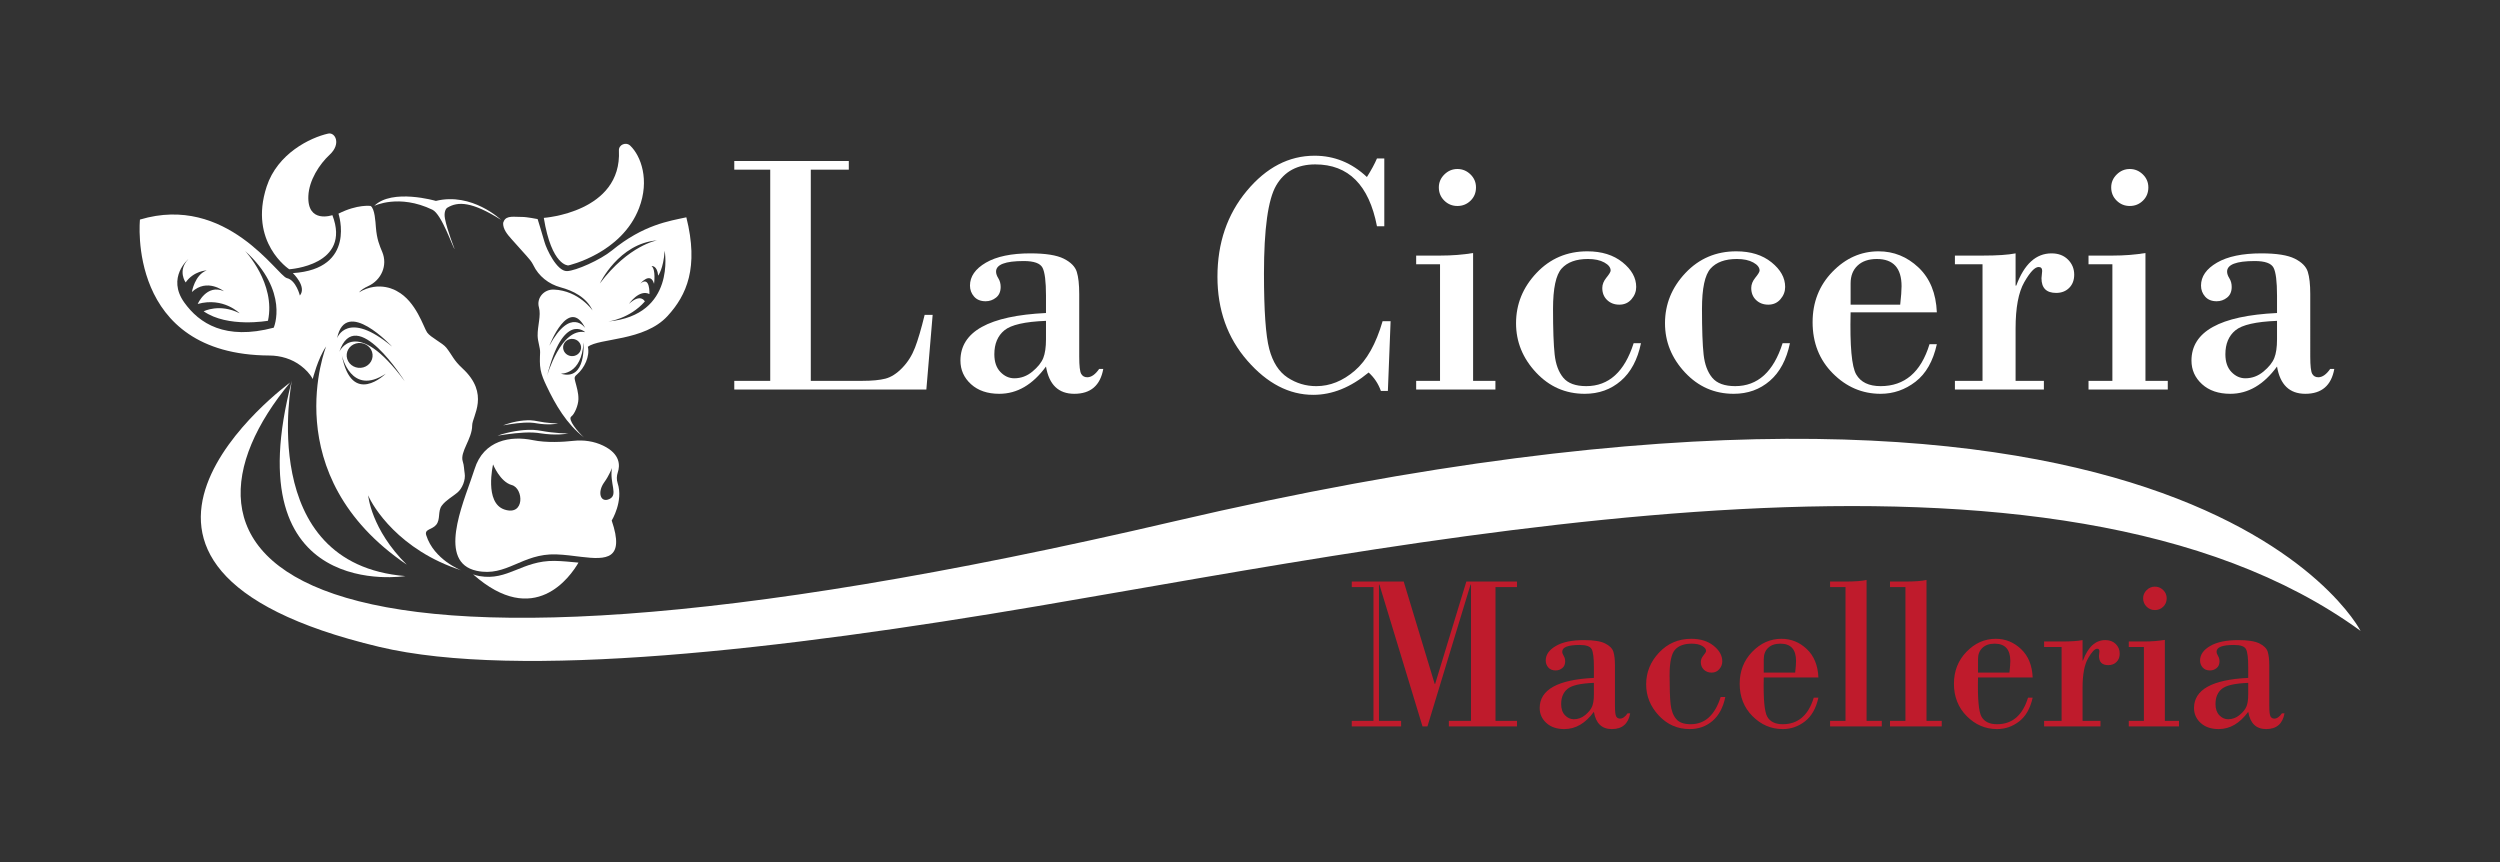 <?xml version="1.0" encoding="UTF-8" standalone="no"?>
<!-- Created with Inkscape (http://www.inkscape.org/) -->

<svg
   xmlns:dc="http://purl.org/dc/elements/1.1/"
   xmlns:cc="http://creativecommons.org/ns#"
   xmlns:rdf="http://www.w3.org/1999/02/22-rdf-syntax-ns#"
   xmlns:svg="http://www.w3.org/2000/svg"
   xmlns="http://www.w3.org/2000/svg"
   xmlns:sodipodi="http://sodipodi.sourceforge.net/DTD/sodipodi-0.dtd"
   xmlns:inkscape="http://www.inkscape.org/namespaces/inkscape"
   width="564.444mm"
   height="194.733mm"
   viewBox="0 0 2000 690"
   id="svg4510"
   version="1.1"
   inkscape:version="0.91 r13725"
   sodipodi:docname="logo_nuovo_white.svg">
  <rect x="0" y="0" width="2000" height="690" fill="#333333" stroke="none"/>
  <defs
     id="defs4512" />
  <sodipodi:namedview
     id="base"
     pagecolor="#ffffff"
     bordercolor="#666666"
     borderopacity="1.0"
     inkscape:pageopacity="0.0"
     inkscape:pageshadow="2"
     inkscape:zoom="0.18599541"
     inkscape:cx="-411.98405"
     inkscape:cy="-16.720073"
     inkscape:document-units="px"
     inkscape:current-layer="g5421"
     showgrid="false"
     fit-margin-top="0"
     fit-margin-left="0"
     fit-margin-right="0"
     fit-margin-bottom="0"
     inkscape:window-width="1855"
     inkscape:window-height="1056"
     inkscape:window-x="65"
     inkscape:window-y="24"
     inkscape:window-maximized="1" />
  <g
     inkscape:label="Livello 1"
     inkscape:groupmode="layer"
     id="layer1"
     style="display:inline"
     transform="translate(627.953,-181.181)">
    <g
       id="g5421"
       transform="translate(92.521,-808.675)">
      <g
         style="opacity:1;fill:#ffffff;fill-opacity:1"
         transform="matrix(1.358,0,0,1.358,18.284,997.503)"
         id="g5397">
        <g
           style="fill:#ffffff;fill-opacity:1"
           id="g76"
           transform="matrix(1.25,0,0,-1.25,-373.065,219.688)">
          <path
             d="m 0,0 c 0,0 -118.436,-86.415 41.95,-124.597 65.684,-15.637 189.287,-1.395 310.667,19.263 194.103,33.033 479.849,92.577 623.123,-11.734 0,0 -82.664,162.924 -559.123,51.624 C -19.867,-167.406 -63.524,-76.673 0,0"
             style="fill:#ffffff;fill-opacity:1;fill-rule:nonzero;stroke:none"
             id="path78"
             inkscape:connector-curvature="0" />
        </g>
        <g
           style="fill:#ffffff;fill-opacity:1"
           id="g80"
           transform="matrix(1.25,0,0,-1.25,-372.06,218.533)">
          <path
             d="m 0,0 c 0,0 -17.263,-86.424 53.49,-92.167 0,0 -81.096,-13.085 -53.49,92.167"
             style="fill:#ffffff;fill-opacity:1;fill-rule:nonzero;stroke:none"
             id="path82"
             inkscape:connector-curvature="0" />
        </g>
        <g
           style="fill:#ffffff;fill-opacity:1"
           id="g84"
           transform="matrix(1.25,0,0,-1.25,-217.357,324.794)">
          <path
             d="m 0,0 c 3.775,-0.049 7.686,-0.489 11.31,-0.81 -3.772,-6.517 -20.747,-31.155 -49.67,-5.529 0.893,-0.348 1.888,-0.625 3.001,-0.82 C -21.953,-9.511 -15.281,0.2 0,0"
             style="fill:#ffffff;fill-opacity:1;fill-rule:nonzero;stroke:none"
             id="path86"
             inkscape:connector-curvature="0" />
        </g>
        <g
           style="fill:#ffffff;fill-opacity:1"
           id="g88"
           transform="matrix(1.25,0,0,-1.25,-188.021,278.452)">
          <path
             d="M 0,0 C 2.313,3.178 3.629,6.712 3.629,6.712 2.373,-0.497 6.68,-5.902 2.428,-7.908 -1.824,-9.914 -3.427,-4.711 0,0 m -47.001,-12.885 c -9.661,3.135 -5.408,21.274 -5.408,21.274 0,0 3.276,-8.216 8.825,-9.722 5.548,-1.505 6.244,-14.688 -3.417,-11.552 M 6.297,-0.45 c -0.551,1.663 -0.485,3.434 0.069,5.093 1.054,3.157 1.32,8.63 -6.9,12.605 -4.296,2.077 -9.211,2.779 -14.022,2.254 -4.899,-0.535 -12.648,-0.998 -19.142,0.34 -10.39,2.139 -23.175,0.062 -27.443,-13.686 -4.011,-12.925 -16.888,-40.163 -2.166,-46.876 0.939,-0.427 1.986,-0.774 3.159,-1.026 14.132,-3.039 21.346,8.278 37.497,7.739 3.99,-0.134 8.116,-0.729 11.941,-1.18 11.656,-1.372 20.516,-1.395 14.213,17.129 0,0 5.598,9.149 2.794,17.608"
             style="fill:#ffffff;fill-opacity:1;fill-rule:nonzero;stroke:none"
             id="path90"
             inkscape:connector-curvature="0" />
        </g>
        <g
           style="fill:#ffffff;fill-opacity:1"
           id="g92"
           transform="matrix(1.25,0,0,-1.25,-348.203,121.112)">
          <path
             d="m 0,0 c 0,0 -11.904,-4.174 -11.319,9.061 0.325,7.352 5.149,14.877 10.056,19.432 5.524,5.125 2.615,10.69 -0.718,9.943 -8.473,-1.899 -23.89,-9.375 -28.992,-24.969 -8.617,-26.338 10.639,-38.974 10.639,-38.974 0,0 29.449,1.805 20.334,25.507"
             style="fill:#ffffff;fill-opacity:1;fill-rule:nonzero;stroke:none"
             id="path94"
             inkscape:connector-curvature="0" />
        </g>
        <g
           style="fill:#ffffff;fill-opacity:1"
           id="g96"
           transform="matrix(1.25,0,0,-1.25,-223.651,122.721)">
          <path
             d="m 0,0 c 0,0 36.865,2.542 35.399,31.76 -0.137,2.745 3.332,4.198 5.363,2.25 C 45.768,29.206 49.984,17.839 44.89,4.602 36.646,-16.817 11.55,-22.415 11.55,-22.415 11.55,-22.415 3.717,-22.781 0,0"
             style="fill:#ffffff;fill-opacity:1;fill-rule:nonzero;stroke:none"
             id="path98"
             inkscape:connector-curvature="0" />
        </g>
        <g
           style="fill:#ffffff;fill-opacity:1"
           id="g100"
           transform="matrix(1.25,0,0,-1.25,-344.127,201.639)">
          <path
             d="M 0,0 C 7.739,23.172 30.837,-13.864 30.837,-13.864 7.701,17.517 0,0 0,0 m 7.833,3.937 c 3.235,0.911 6.643,-0.871 7.61,-3.98 0.969,-3.11 -0.869,-6.37 -4.105,-7.281 -3.234,-0.911 -6.642,0.871 -7.609,3.981 -0.969,3.109 0.87,6.369 4.104,7.28 M 1.184,-1.556 c 0,0 4.263,-19.631 20.699,-8.747 0,0 -16.024,-15.913 -20.699,8.747 M 24.896,2.453 C 3.721,20.151 -1.04,6.414 -1.04,6.414 2.965,26.179 24.896,2.453 24.896,2.453 m -55.801,8.927 c -22.89,-6.053 -35.089,2.023 -42.135,11.856 -8.439,11.776 1.925,20.48 1.925,20.48 -5.293,-5.521 -1.293,-11.012 -1.293,-11.012 3.84,5.501 9.92,5.682 9.92,5.682 -5.636,-2.023 -6.989,-10.191 -6.989,-10.191 7.162,6.715 15.1,0.378 15.1,0.378 -8.186,3.585 -12.347,-6.007 -12.347,-6.007 12.097,3.376 19.761,-4.4 19.761,-4.4 -9.511,4.81 -16.951,0.936 -16.951,0.936 11.391,-7.887 30.306,-4.45 30.306,-4.45 3.756,17.565 -10.822,32.932 -10.822,32.932 21.08,-19.17 13.525,-36.204 13.525,-36.204 M 57.968,-7.705 c -4.121,3.783 -4.655,5.996 -7.499,9.627 -1.795,2.292 -7.397,4.837 -9.072,7.21 -1.674,2.374 -5.169,14.649 -14.191,19.455 0,0 -8.222,5.336 -17.937,-0.572 0.97,1.139 2.535,2.133 4.314,2.945 6.291,2.871 9.27,9.84 6.676,16.074 -1.27,3.05 -2.563,5.946 -3.02,11.746 -0.177,2.248 -0.492,8.787 -2.49,9.982 0,0 -6.173,0.899 -15.136,-3.635 0,0 8.74,-26.049 -21.501,-28.02 0,0 6.737,-6.376 3.309,-10.574 0,0 -1.772,7.241 -6.118,8.219 -4.346,0.978 -28.402,39.827 -69.244,27.592 0,0 -6.62,-63.739 60.999,-64.07 5.345,-0.026 10.61,-1.607 14.859,-4.849 2.175,-1.659 4.244,-3.735 5.559,-6.227 0,0 2.389,9.693 6.337,15.375 0,0 -24.232,-60.624 37.982,-102.863 -16.855,16.645 -18.183,32.661 -18.183,32.661 2.148,-5.241 14.515,-25.86 43.862,-35.326 0,0 -12.869,4.935 -16.507,16.554 -0.915,2.92 2.682,2.505 4.667,4.858 2.173,2.576 0.671,6.37 2.679,9.067 1.892,2.543 4.875,4.095 7.334,6.143 2.367,1.969 3.951,6.064 3.447,9.041 -0.321,1.897 -0.26,3.714 -0.892,5.612 -1.497,4.498 4.443,10.615 4.432,17.049 -0.006,4.287 8.563,14.783 -4.666,26.926"
             style="fill:#ffffff;fill-opacity:1;fill-rule:nonzero;stroke:none"
             id="path102"
             inkscape:connector-curvature="0" />
        </g>
        <g
           style="fill:#ffffff;fill-opacity:1"
           id="g104"
           transform="matrix(1.25,0,0,-1.25,-248.847,123.876)">
          <path
             d="m 0,0 c 0,0 -13.654,13.11 -30.702,8.92 0,0 -20.605,6.01 -29.05,-2.344 0,0 11.612,5.78 27.402,-1.805 4.44,-2.132 9.628,-17.95 10.473,-18.501 0,0 -3.513,8.825 -4.549,14.304 -0.613,3.247 0.529,4.783 1.078,5.121 C -20.291,8.801 -13.621,8.59 0,0"
             style="fill:#ffffff;fill-opacity:1;fill-rule:nonzero;stroke:none"
             id="path106"
             inkscape:connector-curvature="0" />
        </g>
        <g
           style="fill:#ffffff;fill-opacity:1"
           id="g108"
           transform="matrix(1.25,0,0,-1.25,-185.676,183.765)">
          <path
             d="m 0,0 c 0,0 10.025,1.214 17.247,9.447 0,0 -1.897,4.04 -7.495,-1.143 0,0 4.834,7.068 9.645,4.62 0,0 0.396,8.87 -4.288,4.936 0,0 4.764,5.842 6.465,-0.097 0,0 0.946,6.786 -1.186,8.355 0,0 2.681,0.479 3.132,-4.516 0,0 2.482,3.207 3.066,11.741 C 26.586,33.343 32.09,3.004 0,0 m 23.073,38.245 c 0,0 -13.355,-2.171 -27.03,-20.302 0,0 8.844,18.832 27.03,20.302 m -50.839,-49.674 c 0,0 9.114,23.736 16.931,8.305 0,0 -6.801,10.34 -16.931,-8.305 m -1.081,-14.197 c 7.683,30.446 17.96,20.598 17.96,20.598 -11.423,2.23 -17.96,-20.598 -17.96,-20.598 m 10.59,17.277 c 2.243,0.632 4.605,-0.603 5.276,-2.759 0.67,-2.155 -0.603,-4.415 -2.846,-5.047 -2.242,-0.632 -4.605,0.604 -5.276,2.759 -0.67,2.156 0.604,4.416 2.846,5.047 m -4.168,-16.224 c 0,0 9.923,-0.643 10.744,14.646 0,0 1.518,-18.375 -10.744,-14.646 M 36.8,49.106 C 28.821,47.355 16.628,45.685 1.7,33.454 c -5.39,-4.417 -17.02,-9.589 -21.151,-9.702 -4.796,-0.13 -9.69,10.454 -10.589,13.689 -0.912,3.283 -3.249,10.826 -3.249,10.826 0,0 -5.274,1.061 -7.441,1.01 -3.29,-0.077 -7.251,0.899 -8.497,-2.017 l -0.314,-0.783 c -0.139,-2.899 1.955,-5.416 3.932,-7.623 2.398,-2.68 4.796,-5.359 7.194,-8.038 1.107,-1.237 2.207,-2.503 2.956,-3.966 0.052,-0.102 0.103,-0.205 0.152,-0.308 2.474,-5.151 7.204,-8.935 12.893,-10.46 5.696,-1.527 12.123,-4.625 15.041,-10.91 0,0 -6.453,9.399 -18.287,9.869 -4.636,0.184 -8.203,-3.953 -7.043,-8.27 0.011,-0.042 0.022,-0.084 0.034,-0.126 1.081,-3.914 -0.713,-8.74 -0.616,-13.374 0.057,-2.756 1.247,-5.728 1.166,-7.854 -0.105,-2.753 -0.265,-5.532 0.253,-8.245 0.485,-2.539 1.552,-4.941 2.661,-7.296 4.314,-9.159 9.611,-18.232 17.78,-24.534 -2.778,2.488 -7.853,8.526 -5.999,9.876 1.543,1.124 3.303,5.248 3.364,8.178 0.062,2.93 -0.831,5.793 -1.58,8.639 -0.172,0.653 -0.331,1.368 -0.037,1.977 0.201,0.417 0.588,0.719 0.946,1.026 3.537,3.028 6.127,8.563 5.125,13.028 5.377,4.188 26.567,2.573 37.535,14.5 9.029,9.818 14.815,22.877 8.871,46.54"
             style="fill:#ffffff;fill-opacity:1;fill-rule:nonzero;stroke:none"
             id="path110"
             inkscape:connector-curvature="0" />
        </g>
        <g
           style="fill:#ffffff;fill-opacity:1"
           id="g112"
           transform="matrix(1.25,0,0,-1.25,-250.9,251.025)">
          <path
             d="m 0,0 c 2.65,0.952 5.401,1.613 8.188,2.098 2.788,0.482 5.63,0.728 8.496,0.644 C 17.4,2.689 18.117,2.656 18.832,2.555 19.551,2.452 20.266,2.353 20.937,2.223 22.303,1.966 23.681,1.778 25.061,1.6 27.825,1.273 30.61,1.047 33.428,1.07 30.654,0.521 27.796,0.471 24.97,0.618 23.552,0.682 22.143,0.851 20.738,1.043 20.027,1.152 19.351,1.246 18.679,1.33 18.003,1.417 17.313,1.436 16.63,1.48 13.879,1.585 11.101,1.402 8.328,1.126 5.555,0.83 2.782,0.445 0,0"
             style="fill:#ffffff;fill-opacity:1;fill-rule:nonzero;stroke:none"
             id="path114"
             inkscape:connector-curvature="0" />
        </g>
        <g
           style="fill:#ffffff;fill-opacity:1"
           id="g116"
           transform="matrix(1.25,0,0,-1.25,-247.61,244.956)">
          <path
             d="m 0,0 c 2.064,0.83 4.207,1.407 6.377,1.83 2.171,0.419 4.385,0.634 6.616,0.561 0.559,-0.047 1.116,-0.076 1.674,-0.163 0.56,-0.091 1.116,-0.177 1.639,-0.29 C 17.369,1.714 18.442,1.55 19.518,1.395 21.67,1.11 23.839,0.913 26.033,0.933 23.874,0.455 21.647,0.411 19.446,0.539 18.343,0.594 17.245,0.742 16.151,0.909 15.597,1.004 15.07,1.086 14.547,1.159 14.021,1.235 13.483,1.252 12.951,1.291 10.81,1.382 8.646,1.223 6.486,0.981 4.326,0.724 2.167,0.388 0,0"
             style="fill:#ffffff;fill-opacity:1;fill-rule:nonzero;stroke:none"
             id="path118"
             inkscape:connector-curvature="0" />
        </g>
      </g>
      <g
         transform="matrix(0.737,0,0,0.737,458.913,1392.814)"
         id="g5375">
        <g
           id="g120"
           transform="matrix(1.25,0,0,-1.25,-132.936,84.521)">
          <path
             d="m 0,0 45.107,0 26.915,-88.903 0.376,0 L 99.499,0 l 43.983,0 0,-4.784 -18.662,0 0,-116.192 18.662,0 0,-4.783 -59.175,0 0,4.783 19.226,0 0,118.35 -0.376,0 -37.419,-123.133 -4.313,0 -37.417,123.133 -0.375,0 0,-118.35 19.223,0 0,-4.783 -42.856,0 0,4.783 18.849,0 0,116.192 L 0,-4.784 0,0 Z"
             style="fill:#bf1b2c;fill-opacity:1;fill-rule:nonzero;stroke:none"
             id="path122"
             inkscape:connector-curvature="0" />
        </g>
        <g
           id="g124"
           transform="matrix(1.25,0,0,-1.25,129.881,207.137)">
          <path
             d="m 0,0 0,10.128 c -11.568,-0.44 -19.195,-2.174 -22.882,-5.205 -3.69,-3.033 -5.534,-7.426 -5.534,-13.176 0,-4.19 1.109,-7.441 3.329,-9.753 2.219,-2.315 4.767,-3.471 7.644,-3.471 3.687,0 7.016,1.235 9.987,3.705 2.969,2.469 4.953,4.954 5.956,7.456 C -0.502,-7.817 0,-4.378 0,0 m 0,14.442 0,9.565 c 0,7.813 -0.643,12.942 -1.922,15.38 -1.282,2.439 -4.737,3.657 -10.364,3.657 -10.128,0 -15.193,-1.939 -15.193,-5.815 0,-1.125 0.424,-2.359 1.267,-3.705 0.845,-1.344 1.267,-2.922 1.267,-4.735 0,-2.563 -0.845,-4.518 -2.534,-5.861 -1.687,-1.345 -3.595,-2.016 -5.719,-2.016 -2.752,0 -4.876,0.859 -6.377,2.579 -1.5,1.718 -2.25,3.735 -2.25,6.049 0,5.001 2.92,9.204 8.768,12.612 5.845,3.409 13.987,5.113 24.429,5.113 8.376,0 14.503,-0.97 18.381,-2.909 3.875,-1.938 6.267,-4.345 7.174,-7.219 0.905,-2.878 1.359,-6.94 1.359,-12.192 l 0,-34.511 c 0,-5.064 0.36,-8.222 1.079,-9.473 0.718,-1.25 1.829,-1.875 3.329,-1.875 2.251,0 4.438,1.531 6.566,4.596 l 2.25,0 c -1.627,-9.13 -6.94,-13.692 -15.943,-13.692 -8.692,0 -13.879,5 -15.567,15.005 -7.314,-10.005 -15.882,-15.005 -25.695,-15.005 -6.504,0 -11.694,1.767 -15.568,5.299 -3.878,3.531 -5.814,7.861 -5.814,12.987 0,15.943 15.69,24.665 47.077,26.166"
             style="fill:#bf1b2c;fill-opacity:1;fill-rule:nonzero;stroke:none"
             id="path126"
             inkscape:connector-curvature="0" />
        </g>
        <g
           id="g128"
           transform="matrix(1.25,0,0,-1.25,267.503,209.835)">
          <path
             d="m 0,0 4.031,0 c -1.876,-9.065 -5.564,-15.975 -11.066,-20.724 -5.501,-4.754 -12.128,-7.128 -19.881,-7.128 -10.565,0 -19.506,3.923 -26.821,11.769 -7.315,7.845 -10.971,16.864 -10.971,27.056 0,10.504 3.751,19.724 11.253,27.664 7.503,7.94 16.816,11.911 27.946,11.911 7.939,0 14.41,-2.016 19.412,-6.05 5.001,-4.032 7.502,-8.549 7.502,-13.551 0,-2.5 -0.859,-4.751 -2.577,-6.752 -1.723,-2 -3.957,-3.001 -6.706,-3.001 -2.69,0 -4.923,0.845 -6.706,2.533 -1.78,1.689 -2.672,3.907 -2.672,6.658 0,1.938 0.765,3.845 2.297,5.721 1.531,1.876 2.298,3.157 2.298,3.844 0,1.688 -1.158,3.173 -3.47,4.455 -2.314,1.281 -5.315,1.922 -9.002,1.922 -6.504,0 -11.334,-1.75 -14.489,-5.251 -3.158,-3.501 -4.737,-10.911 -4.737,-22.225 0,-11.318 0.296,-19.68 0.891,-25.087 0.593,-5.409 2.172,-9.66 4.736,-12.754 2.563,-3.095 6.782,-4.642 12.661,-4.642 12.379,0 21.067,7.877 26.071,23.632"
             style="fill:#bf1b2c;fill-opacity:1;fill-rule:nonzero;stroke:none"
             id="path130"
             inkscape:connector-curvature="0" />
        </g>
        <g
           id="g132"
           transform="matrix(1.25,0,0,-1.25,314.274,183.342)">
          <path
             d="m 0,0 27.291,0 c 0.5,4.439 0.75,7.815 0.75,10.128 0,10.003 -4.534,15.005 -13.598,15.005 -4.501,0 -8.034,-1.204 -10.597,-3.61 C 1.28,19.115 0,15.85 0,11.723 L 0,0 Z M 47.454,-4.219 0,-4.219 c -0.437,-18.508 0.595,-29.903 3.096,-34.184 2.499,-4.282 6.969,-6.424 13.409,-6.424 13.254,0 22.226,7.69 26.916,23.07 l 4.033,0 c -2.065,-9.315 -5.972,-16.193 -11.724,-20.631 -5.752,-4.438 -12.161,-6.658 -19.225,-6.658 -10.066,0 -18.818,3.735 -26.258,11.206 -7.44,7.47 -11.159,16.864 -11.159,28.182 0,11.001 3.641,20.256 10.925,27.759 7.282,7.502 15.739,11.253 25.367,11.253 8.377,0 15.708,-2.971 21.992,-8.91 6.282,-5.94 9.643,-14.16 10.082,-24.663"
             style="fill:#bf1b2c;fill-opacity:1;fill-rule:nonzero;stroke:none"
             id="path134"
             inkscape:connector-curvature="0" />
        </g>
        <g
           id="g136"
           transform="matrix(1.25,0,0,-1.25,403.014,235.74)">
          <path
             d="m 0,0 0,116.192 -13.412,0 0,4.784 12.849,0 c 8.627,0 14.91,0.467 18.85,1.405 L 18.287,0 31.51,0 l 0,-4.784 -44.922,0 0,4.784 L 0,0 Z"
             style="fill:#bf1b2c;fill-opacity:1;fill-rule:nonzero;stroke:none"
             id="path138"
             inkscape:connector-curvature="0" />
        </g>
        <g
           id="g140"
           transform="matrix(1.25,0,0,-1.25,468.074,235.74)">
          <path
             d="m 0,0 0,116.192 -13.411,0 0,4.784 12.849,0 c 8.627,0 14.91,0.467 18.85,1.405 l 0,-122.381 13.223,0 0,-4.784 -44.922,0 0,4.784 L 0,0 Z"
             style="fill:#bf1b2c;fill-opacity:1;fill-rule:nonzero;stroke:none"
             id="path142"
             inkscape:connector-curvature="0" />
        </g>
        <g
           id="g144"
           transform="matrix(1.25,0,0,-1.25,546.85,183.342)">
          <path
             d="m 0,0 27.291,0 c 0.5,4.439 0.75,7.815 0.75,10.128 0,10.003 -4.534,15.005 -13.598,15.005 -4.501,0 -8.034,-1.204 -10.597,-3.61 C 1.28,19.115 0,15.85 0,11.723 L 0,0 Z M 47.454,-4.219 0,-4.219 c -0.437,-18.508 0.595,-29.903 3.096,-34.184 2.499,-4.282 6.969,-6.424 13.409,-6.424 13.254,0 22.226,7.69 26.916,23.07 l 4.033,0 c -2.065,-9.315 -5.972,-16.193 -11.724,-20.631 -5.752,-4.438 -12.161,-6.658 -19.225,-6.658 -10.066,0 -18.818,3.735 -26.258,11.206 -7.44,7.47 -11.159,16.864 -11.159,28.182 0,11.001 3.641,20.256 10.925,27.759 7.282,7.502 15.739,11.253 25.367,11.253 8.377,0 15.708,-2.971 21.992,-8.91 6.282,-5.94 9.643,-14.16 10.082,-24.663"
             style="fill:#bf1b2c;fill-opacity:1;fill-rule:nonzero;stroke:none"
             id="path146"
             inkscape:connector-curvature="0" />
        </g>
        <g
           id="g148"
           transform="matrix(1.25,0,0,-1.25,637.581,235.74)">
          <path
             d="m 0,0 0,64.145 -15.19,0 0,4.782 15.379,0 c 7.878,0 13.88,0.406 18.006,1.22 l 0,-17.725 0.375,0 c 4.375,11.816 10.845,17.725 19.411,17.725 3.752,0 6.767,-1.142 9.05,-3.424 2.282,-2.283 3.424,-5.048 3.424,-8.299 0,-3.001 -0.923,-5.425 -2.767,-7.269 -1.845,-1.843 -4.237,-2.765 -7.175,-2.765 -5.376,0 -8.063,2.687 -8.063,8.065 l 0.375,4.032 c 0,1.438 -0.657,2.158 -1.971,2.158 -2.063,0 -4.688,-2.783 -7.876,-8.348 C 19.789,48.733 18.195,40.23 18.195,28.79 l 0,-28.79 15.566,0 0,-4.784 -48.951,0 0,4.784 L 0,0 Z"
             style="fill:#bf1b2c;fill-opacity:1;fill-rule:nonzero;stroke:none"
             id="path150"
             inkscape:connector-curvature="0" />
        </g>
        <g
           id="g152"
           transform="matrix(1.25,0,0,-1.25,726.087,102.692)">
          <path
             d="m 0,0 c 0,2.75 1.015,5.126 3.048,7.127 2.03,2.001 4.423,3.001 7.173,3.001 2.751,0 5.143,-0.984 7.175,-2.955 2.032,-1.968 3.048,-4.36 3.048,-7.173 0,-2.938 -1.001,-5.377 -3.001,-7.315 -2.003,-1.938 -4.407,-2.906 -7.222,-2.906 -2.812,0 -5.219,0.984 -7.22,2.952 C 0.999,-5.298 0,-2.876 0,0 m 18.849,-36.104 0,-70.335 12.286,0 0,-4.784 -43.607,0 0,4.784 13.129,0 0,64.145 -13.129,0 0,4.782 13.315,0 c 6.377,0 12.379,0.47 18.006,1.408"
             style="fill:#bf1b2c;fill-opacity:1;fill-rule:nonzero;stroke:none"
             id="path154"
             inkscape:connector-curvature="0" />
        </g>
        <g
           id="g156"
           transform="matrix(1.25,0,0,-1.25,840.146,207.137)">
          <path
             d="m 0,0 0,10.128 c -11.568,-0.44 -19.194,-2.174 -22.883,-5.205 -3.69,-3.033 -5.532,-7.426 -5.532,-13.176 0,-4.19 1.107,-7.441 3.328,-9.753 2.219,-2.315 4.768,-3.471 7.644,-3.471 3.688,0 7.016,1.235 9.987,3.705 2.969,2.469 4.955,4.954 5.955,7.456 C -0.502,-7.817 0,-4.378 0,0 m 0,14.442 0,9.565 c 0,7.813 -0.642,12.942 -1.923,15.38 -1.282,2.439 -4.735,3.657 -10.361,3.657 -10.129,0 -15.195,-1.939 -15.195,-5.815 0,-1.125 0.423,-2.359 1.267,-3.705 0.845,-1.344 1.267,-2.922 1.267,-4.735 0,-2.563 -0.844,-4.518 -2.534,-5.861 -1.686,-1.345 -3.595,-2.016 -5.719,-2.016 -2.753,0 -4.877,0.859 -6.377,2.579 -1.501,1.718 -2.251,3.735 -2.251,6.049 0,5.001 2.923,9.204 8.768,12.612 5.845,3.409 13.988,5.113 24.43,5.113 8.378,0 14.503,-0.97 18.381,-2.909 3.876,-1.938 6.266,-4.345 7.174,-7.219 0.905,-2.878 1.359,-6.94 1.359,-12.192 l 0,-34.511 c 0,-5.064 0.359,-8.222 1.078,-9.473 0.719,-1.25 1.829,-1.875 3.33,-1.875 2.251,0 4.439,1.531 6.565,4.596 l 2.251,0 c -1.628,-9.13 -6.94,-13.692 -15.943,-13.692 -8.69,0 -13.88,5 -15.567,15.005 -7.315,-10.005 -15.882,-15.005 -25.696,-15.005 -6.504,0 -11.691,1.767 -15.568,5.299 -3.878,3.531 -5.814,7.861 -5.814,12.987 0,15.943 15.692,24.665 47.078,26.166"
             style="fill:#bf1b2c;fill-opacity:1;fill-rule:nonzero;stroke:none"
             id="path158"
             inkscape:connector-curvature="0" />
        </g>
      </g>
      <g
         transform="matrix(2.781,0,0,2.781,-1055.029,233.316)"
         id="g5353"
         style="fill:#ffffff">
        <g
           id="g36"
           transform="matrix(1.25,0,0,-1.25,353.538,320.852)"
           style="fill:#ffffff">
          <path
             d="m 0,0 0,-48.595 11.807,0 c 2.275,0 4.065,0.169 5.373,0.509 1.306,0.34 2.594,1.163 3.863,2.472 1.268,1.306 2.249,2.863 2.941,4.666 0.694,1.805 1.432,4.315 2.217,7.532 l 1.843,0 -1.45,-17.179 -44.203,0 0,2 8.274,0 0,48.595 -8.274,0 0,2 26.356,0 0,-2 L 0,0 Z"
             style="fill:#ffffff;fill-opacity:1;fill-rule:nonzero;stroke:none"
             id="path38"
             inkscape:connector-curvature="0" />
        </g>
        <g
           id="g40"
           transform="matrix(1.25,0,0,-1.25,421.197,369.634)"
           style="fill:#ffffff">
          <path
             d="M 0,0 0,4.237 C -4.839,4.053 -8.028,3.328 -9.57,2.059 c -1.544,-1.267 -2.316,-3.105 -2.316,-5.511 0,-1.751 0.465,-3.111 1.395,-4.078 0.928,-0.968 1.992,-1.451 3.195,-1.451 1.542,0 2.935,0.515 4.178,1.549 1.241,1.033 2.072,2.072 2.491,3.118 C -0.21,-3.268 0,-1.83 0,0 m 0,6.042 0,3.999 c 0,3.268 -0.269,5.413 -0.805,6.432 -0.535,1.021 -1.981,1.53 -4.334,1.53 -4.235,0 -6.353,-0.811 -6.353,-2.431 0,-0.47 0.176,-0.988 0.529,-1.55 0.353,-0.563 0.53,-1.222 0.53,-1.98 0,-1.073 -0.354,-1.89 -1.059,-2.451 -0.706,-0.563 -1.504,-0.844 -2.393,-0.844 -1.151,0 -2.04,0.358 -2.667,1.079 -0.628,0.718 -0.942,1.562 -0.942,2.529 0,2.092 1.223,3.851 3.668,5.276 2.445,1.424 5.85,2.137 10.217,2.137 3.504,0 6.067,-0.405 7.689,-1.215 1.619,-0.811 2.62,-1.818 3,-3.02 0.379,-1.203 0.568,-2.903 0.568,-5.1 L 7.648,-4 c 0,-2.118 0.15,-3.438 0.453,-3.962 0.3,-0.523 0.764,-0.784 1.39,-0.784 0.943,0 1.856,0.641 2.747,1.922 l 0.942,0 c -0.683,-3.818 -2.905,-5.727 -6.669,-5.727 -3.635,0 -5.806,2.093 -6.511,6.276 -3.06,-4.183 -6.642,-6.276 -10.748,-6.276 -2.719,0 -4.889,0.739 -6.511,2.217 -1.621,1.476 -2.431,3.287 -2.431,5.432 0,6.667 6.562,10.315 19.69,10.944"
             style="fill:#ffffff;fill-opacity:1;fill-rule:nonzero;stroke:none"
             id="path42"
             inkscape:connector-curvature="0" />
        </g>
        <g
           id="g44"
           transform="matrix(1.25,0,0,-1.25,518.516,317.617)"
           style="fill:#ffffff">
          <path
             d="m 0,0 0,-15.61 -1.686,0 c -1.832,9.493 -6.564,14.238 -14.199,14.238 -4.105,0 -7.098,-1.608 -8.982,-4.824 -1.883,-3.216 -2.824,-9.99 -2.824,-20.317 0,-8.499 0.406,-14.277 1.216,-17.336 0.811,-3.059 2.216,-5.25 4.216,-6.571 2.001,-1.319 4.202,-1.98 6.61,-1.98 3.136,0 6.086,1.184 8.844,3.549 2.758,2.368 4.897,6.165 6.413,11.394 l 1.843,0 -0.627,-16.042 -1.609,0 c -0.601,1.674 -1.542,3.085 -2.824,4.237 -4.131,-3.426 -8.38,-5.139 -12.746,-5.139 -5.544,0 -10.605,2.629 -15.18,7.884 -4.576,5.257 -6.863,11.688 -6.863,19.298 0,7.765 2.249,14.349 6.747,19.747 4.496,5.4 9.699,8.101 15.61,8.101 4.55,0 8.562,-1.636 12.04,-4.904 1.02,1.622 1.79,3.047 2.315,4.275 L 0,0 Z"
             style="fill:#ffffff;fill-opacity:1;fill-rule:nonzero;stroke:none"
             id="path46"
             inkscape:connector-curvature="0" />
        </g>
        <g
           id="g48"
           transform="matrix(1.25,0,0,-1.25,534.205,325.951)"
           style="fill:#ffffff">
          <path
             d="m 0,0 c 0,1.151 0.426,2.145 1.275,2.98 0.849,0.838 1.85,1.257 3,1.257 1.151,0 2.151,-0.412 3.001,-1.236 C 8.125,2.178 8.552,1.178 8.552,0 8.552,-1.229 8.133,-2.249 7.295,-3.059 6.459,-3.87 5.452,-4.274 4.275,-4.274 3.1,-4.274 2.093,-3.862 1.255,-3.039 0.418,-2.215 0,-1.203 0,0 m 7.885,-15.1 0,-29.416 5.137,0 0,-2 -18.238,0 0,2 5.491,0 0,26.828 -5.491,0 0,2 5.569,0 c 2.668,0 5.177,0.196 7.532,0.588"
             style="fill:#ffffff;fill-opacity:1;fill-rule:nonzero;stroke:none"
             id="path50"
             inkscape:connector-curvature="0" />
        </g>
        <g
           id="g52"
           transform="matrix(1.25,0,0,-1.25,590.245,370.761)"
           style="fill:#ffffff">
          <path
             d="m 0,0 1.687,0 c -0.786,-3.793 -2.329,-6.682 -4.629,-8.668 -2.301,-1.988 -5.073,-2.982 -8.314,-2.982 -4.421,0 -8.159,1.64 -11.219,4.922 -3.059,3.281 -4.589,7.054 -4.589,11.316 0,4.393 1.569,8.25 4.708,11.571 3.136,3.32 7.034,4.981 11.688,4.981 3.32,0 6.025,-0.844 8.117,-2.53 2.093,-1.687 3.139,-3.576 3.139,-5.667 0,-1.047 -0.36,-1.988 -1.079,-2.824 -0.719,-0.838 -1.654,-1.255 -2.804,-1.255 -1.125,0 -2.059,0.352 -2.805,1.059 -0.744,0.706 -1.117,1.634 -1.117,2.785 0,0.81 0.32,1.608 0.961,2.392 0.64,0.784 0.961,1.319 0.961,1.607 0,0.707 -0.484,1.328 -1.451,1.863 -0.969,0.536 -2.224,0.805 -3.766,0.805 -2.719,0 -4.739,-0.732 -6.059,-2.197 -1.321,-1.465 -1.982,-4.562 -1.982,-9.295 0,-4.734 0.125,-8.231 0.373,-10.492 0.248,-2.262 0.909,-4.039 1.981,-5.334 1.073,-1.294 2.836,-1.942 5.295,-1.942 5.177,0 8.812,3.295 10.904,9.885"
             style="fill:#ffffff;fill-opacity:1;fill-rule:nonzero;stroke:none"
             id="path54"
             inkscape:connector-curvature="0" />
        </g>
        <g
           id="g56"
           transform="matrix(1.25,0,0,-1.25,633.095,370.761)"
           style="fill:#ffffff">
          <path
             d="m 0,0 1.687,0 c -0.786,-3.793 -2.329,-6.682 -4.629,-8.668 -2.301,-1.988 -5.074,-2.982 -8.315,-2.982 -4.42,0 -8.158,1.64 -11.218,4.922 -3.059,3.281 -4.589,7.054 -4.589,11.316 0,4.393 1.569,8.25 4.708,11.571 3.136,3.32 7.034,4.981 11.687,4.981 3.32,0 6.026,-0.844 8.118,-2.53 2.093,-1.687 3.139,-3.576 3.139,-5.667 0,-1.047 -0.36,-1.988 -1.079,-2.824 -0.719,-0.838 -1.654,-1.255 -2.804,-1.255 -1.125,0 -2.059,0.352 -2.805,1.059 -0.744,0.706 -1.117,1.634 -1.117,2.785 0,0.81 0.32,1.608 0.961,2.392 0.64,0.784 0.96,1.319 0.96,1.607 0,0.707 -0.483,1.328 -1.45,1.863 -0.969,0.536 -2.224,0.805 -3.766,0.805 -2.719,0 -4.739,-0.732 -6.059,-2.197 -1.322,-1.465 -1.982,-4.562 -1.982,-9.295 0,-4.734 0.125,-8.231 0.373,-10.492 0.248,-2.262 0.909,-4.039 1.981,-5.334 1.072,-1.294 2.836,-1.942 5.295,-1.942 5.177,0 8.812,3.295 10.904,9.885"
             style="fill:#ffffff;fill-opacity:1;fill-rule:nonzero;stroke:none"
             id="path58"
             inkscape:connector-curvature="0" />
        </g>
        <g
           id="g60"
           transform="matrix(1.25,0,0,-1.25,652.658,359.681)"
           style="fill:#ffffff">
          <path
             d="m 0,0 11.413,0 c 0.208,1.855 0.313,3.268 0.313,4.235 0,4.183 -1.895,6.276 -5.686,6.276 -1.884,0 -3.361,-0.504 -4.434,-1.51 C 0.534,7.995 0,6.628 0,4.902 L 0,0 Z M 19.846,-1.765 0,-1.765 c -0.184,-7.74 0.248,-12.506 1.294,-14.297 1.045,-1.791 2.914,-2.687 5.608,-2.687 5.542,0 9.296,3.216 11.257,9.65 l 1.687,0 c -0.864,-3.897 -2.497,-6.774 -4.903,-8.63 -2.407,-1.855 -5.087,-2.785 -8.041,-2.785 -4.21,0 -7.871,1.563 -10.983,4.687 -3.111,3.125 -4.666,7.053 -4.666,11.786 0,4.602 1.523,8.473 4.568,11.611 3.047,3.137 6.584,4.706 10.611,4.706 3.504,0 6.569,-1.242 9.197,-3.726 2.628,-2.485 4.033,-5.922 4.217,-10.315"
             style="fill:#ffffff;fill-opacity:1;fill-rule:nonzero;stroke:none"
             id="path62"
             inkscape:connector-curvature="0" />
        </g>
        <g
           id="g64"
           transform="matrix(1.25,0,0,-1.25,690.605,381.596)"
           style="fill:#ffffff">
          <path
             d="m 0,0 0,26.827 -6.354,0 0,2.001 6.431,0 c 3.295,0 5.807,0.169 7.532,0.509 l 0,-7.413 0.157,0 c 1.83,4.943 4.535,7.413 8.118,7.413 1.569,0 2.83,-0.477 3.785,-1.432 0.954,-0.954 1.432,-2.111 1.432,-3.47 0,-1.255 -0.386,-2.269 -1.158,-3.041 -0.77,-0.771 -1.771,-1.157 -2.999,-1.157 -2.251,0 -3.374,1.124 -3.374,3.374 l 0.157,1.686 c 0,0.601 -0.274,0.903 -0.824,0.903 -0.863,0 -1.961,-1.165 -3.295,-3.491 C 8.274,20.381 7.609,16.826 7.609,12.041 l 0,-12.041 6.511,0 0,-2 -20.474,0 0,2 L 0,0 Z"
             style="fill:#ffffff;fill-opacity:1;fill-rule:nonzero;stroke:none"
             id="path66"
             inkscape:connector-curvature="0" />
        </g>
        <g
           id="g68"
           transform="matrix(1.25,0,0,-1.25,727.62,325.951)"
           style="fill:#ffffff">
          <path
             d="M 0,0 C 0,1.151 0.425,2.145 1.275,2.98 2.124,3.818 3.124,4.237 4.274,4.237 5.425,4.237 6.425,3.825 7.275,3.001 8.124,2.178 8.551,1.178 8.551,0 8.551,-1.229 8.132,-2.249 7.294,-3.059 6.458,-3.87 5.452,-4.274 4.274,-4.274 3.099,-4.274 2.092,-3.862 1.255,-3.039 0.417,-2.215 0,-1.203 0,0 m 7.884,-15.1 0,-29.416 5.137,0 0,-2 -18.238,0 0,2 5.491,0 0,26.828 -5.491,0 0,2 5.57,0 c 2.667,0 5.176,0.196 7.531,0.588"
             style="fill:#ffffff;fill-opacity:1;fill-rule:nonzero;stroke:none"
             id="path70"
             inkscape:connector-curvature="0" />
        </g>
        <g
           id="g72"
           transform="matrix(1.25,0,0,-1.25,775.324,369.634)"
           style="fill:#ffffff">
          <path
             d="M 0,0 0,4.237 C -4.838,4.053 -8.026,3.328 -9.569,2.059 c -1.544,-1.267 -2.316,-3.105 -2.316,-5.511 0,-1.751 0.465,-3.111 1.393,-4.078 0.928,-0.968 1.994,-1.451 3.197,-1.451 1.542,0 2.935,0.515 4.177,1.549 1.242,1.033 2.071,2.072 2.49,3.118 C -0.209,-3.268 0,-1.83 0,0 m 0,6.042 0,3.999 c 0,3.268 -0.268,5.413 -0.804,6.432 -0.537,1.021 -1.981,1.53 -4.334,1.53 -4.235,0 -6.354,-0.811 -6.354,-2.431 0,-0.47 0.177,-0.988 0.529,-1.55 0.354,-0.563 0.531,-1.222 0.531,-1.98 0,-1.073 -0.354,-1.89 -1.06,-2.451 -0.705,-0.563 -1.503,-0.844 -2.393,-0.844 -1.15,0 -2.039,0.358 -2.666,1.079 -0.628,0.718 -0.942,1.562 -0.942,2.529 0,2.092 1.222,3.851 3.668,5.276 2.445,1.424 5.85,2.137 10.217,2.137 3.504,0 6.065,-0.405 7.688,-1.215 1.62,-0.811 2.62,-1.818 2.999,-3.02 0.38,-1.203 0.569,-2.903 0.569,-5.1 L 7.648,-4 c 0,-2.118 0.151,-3.438 0.453,-3.962 0.299,-0.523 0.764,-0.784 1.391,-0.784 0.941,0 1.856,0.641 2.745,1.922 l 0.943,0 c -0.682,-3.818 -2.904,-5.727 -6.669,-5.727 -3.635,0 -5.805,2.093 -6.511,6.276 -3.06,-4.183 -6.643,-6.276 -10.746,-6.276 -2.72,0 -4.89,0.739 -6.512,2.217 -1.621,1.476 -2.431,3.287 -2.431,5.432 0,6.667 6.562,10.315 19.689,10.944"
             style="fill:#ffffff;fill-opacity:1;fill-rule:nonzero;stroke:none"
             id="path74"
             inkscape:connector-curvature="0" />
        </g>
      </g>
    </g>
  </g>
</svg>
